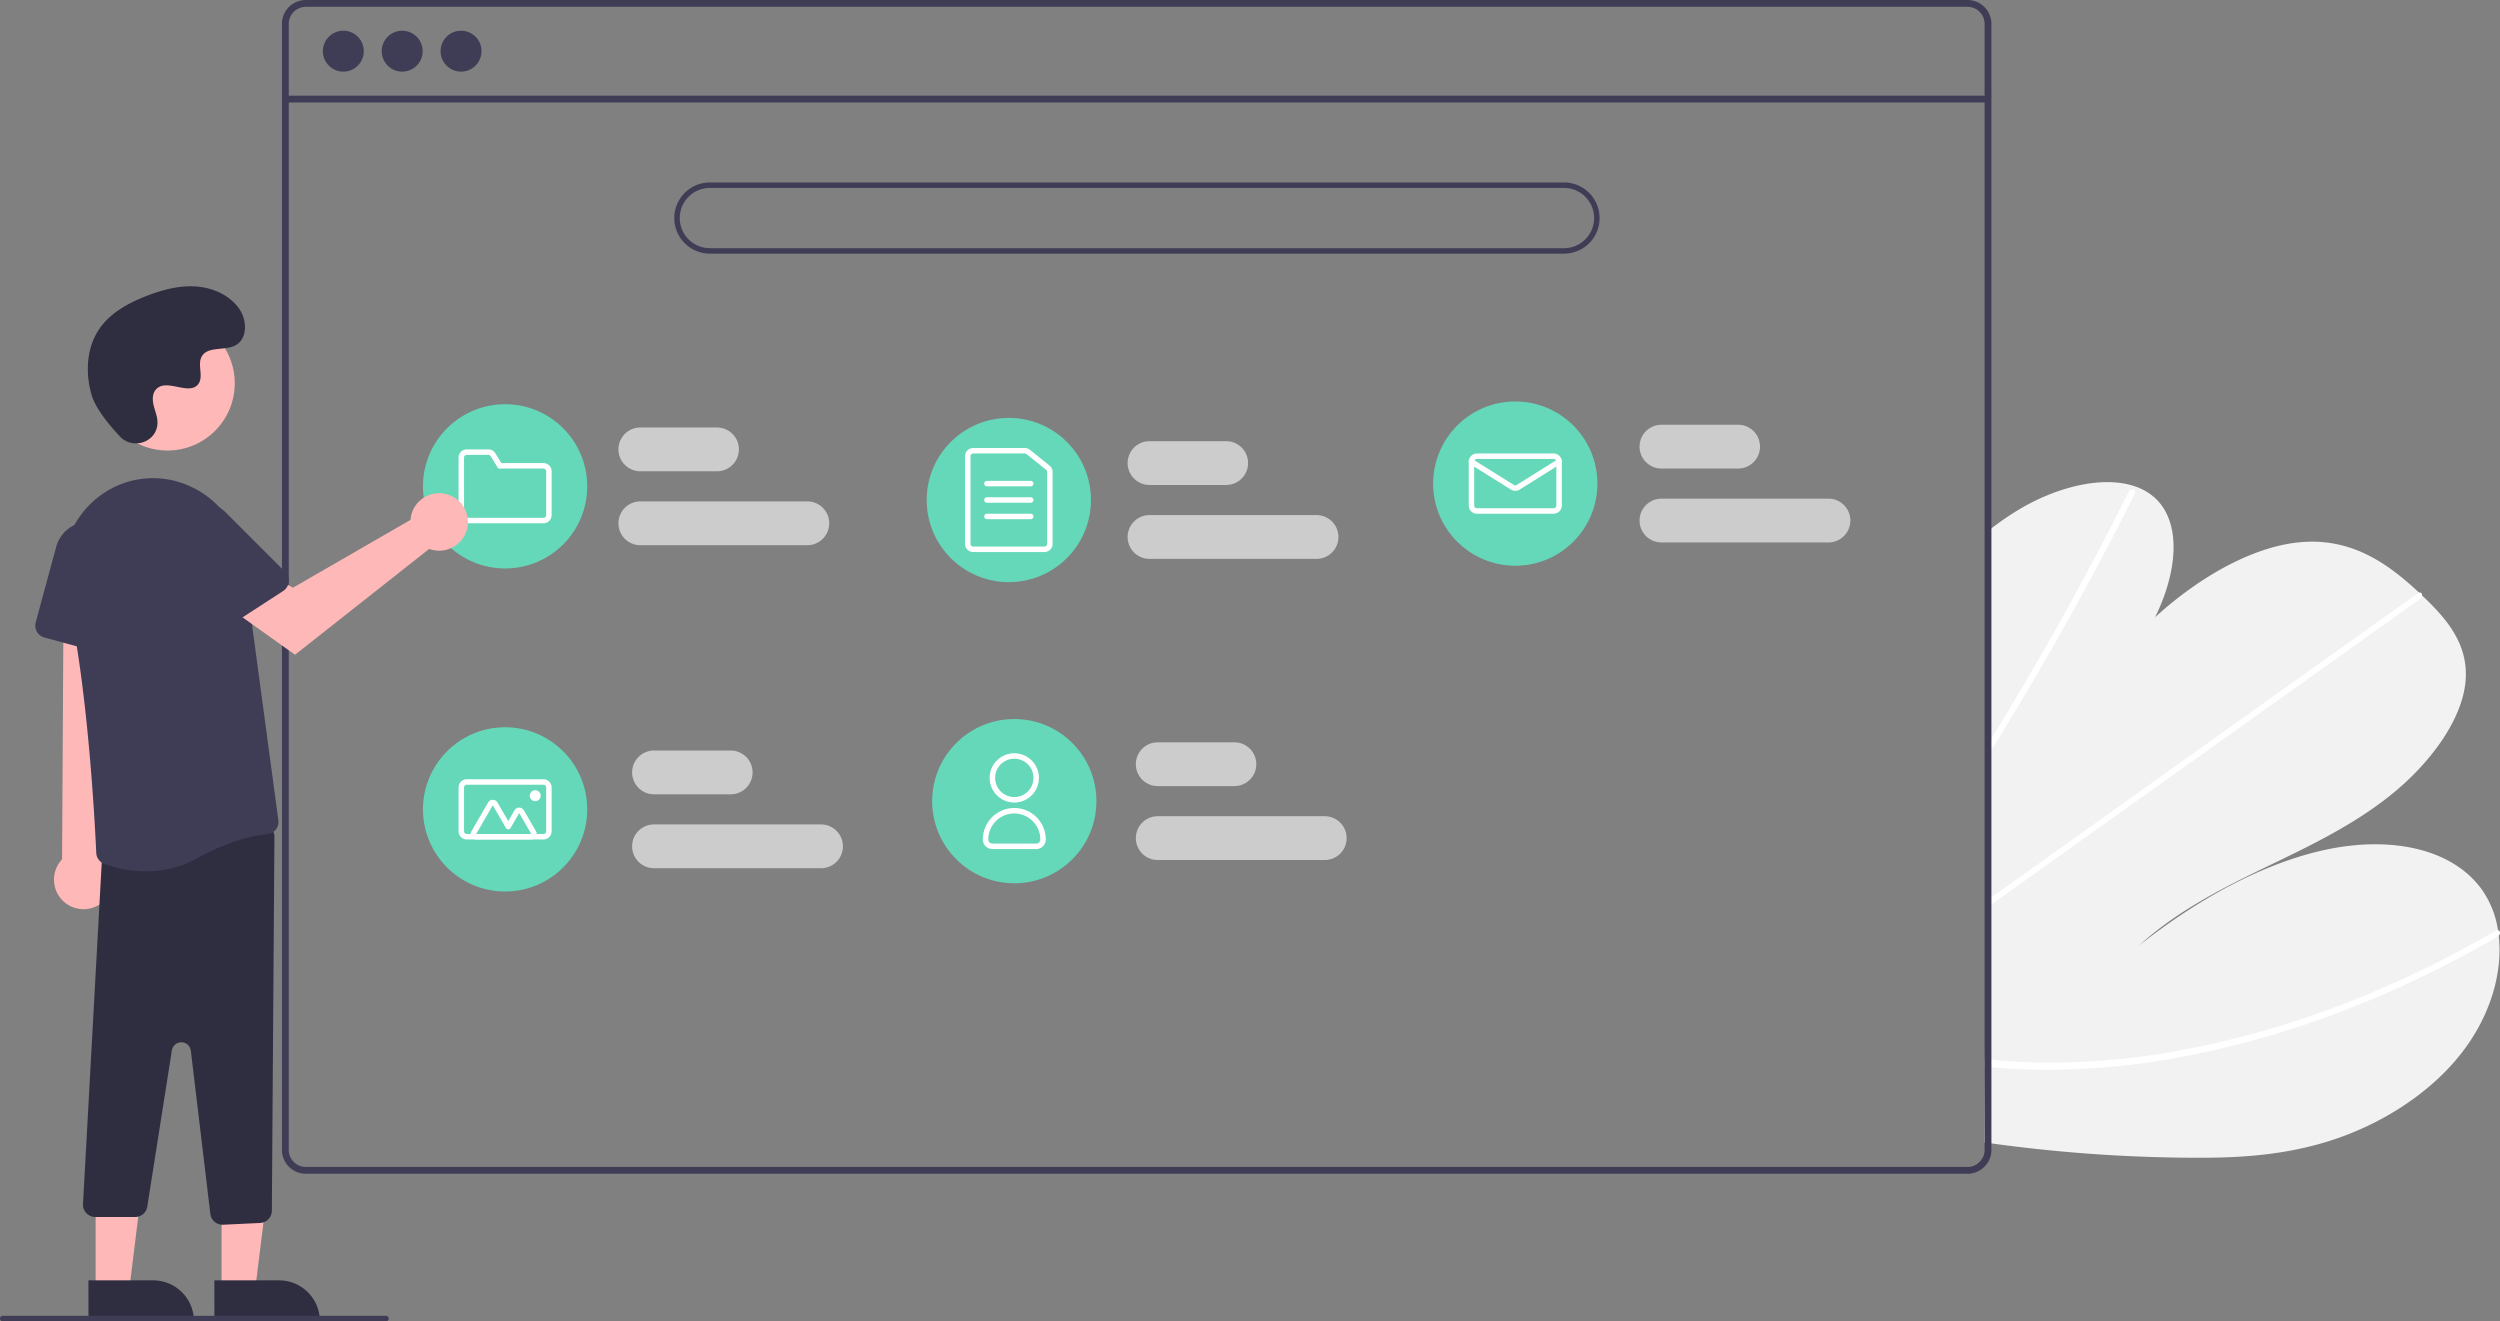 <svg xmlns="http://www.w3.org/2000/svg" width="913.214" height="482.652" viewBox="0 0 913.214 482.652">
    <rect x="0" y="0" width="913.214" height="482.652" fill="#808080" stroke="none"/>
    <defs>
        <style>
            .a{fill:#f2f2f2;}.b{fill:#fff;}.c{fill:#3f3d56;}.d{fill:#ccc;}.e{fill:#64d8b8;}.f{fill:#ffb8b8;}.g{fill:#2f2e41;}
        </style>
    </defs>
    <g transform="translate(0 0)">
        <path class="a"
              d="M942.032,631.563a554.587,554.587,0,0,1-71.262-5.228c-.83-.115-1.659-.239-2.488-.354L869.53,402.7c.824-.656,1.657-1.3,2.5-1.926,2.792-2.085,5.663-4.038,8.633-5.832,14.308-8.62,31.061-12.567,42.619-8.612l.18.071a20.282,20.282,0,0,1,6.878,3.958c10.15,9.017,8.458,27.248.265,43.792,16.243-14.839,36.74-26.655,55.035-27.553,17.845-.88,30.593,8.451,41.427,18.572.358.332.706.664,1.054,1,.179.161.348.332.527.493,8.256,7.9,16.395,17.1,15.41,30.427-1.082,14.614-13.322,30.816-27.586,42.177s-30.446,18.91-46.249,26.562-31.99,15.951-45.489,28.246C945.8,537.423,969.763,524,993.071,519.037s45.694-.595,56.671,14.247a34.712,34.712,0,0,1,6.135,15.2c.106.64.193,1.291.269,1.951,1.563,13.739-3.188,30.143-14.547,44.1-12.506,15.37-31.046,26.027-48.646,31.329S958.412,631.734,942.032,631.563Z"
              transform="translate(-143.393 -208.674)"/>
        <path class="b"
              d="M869.068,485.483l.024-4.269q1.271-2.033,2.513-4.086c.535-.847,1.049-1.7,1.574-2.562q12.974-21.243,24.889-42.751,11.925-21.489,22.752-43.194a1.789,1.789,0,0,1,2.046-1.029.516.516,0,0,1,.15.071c.379.2.536.653.213,1.311-.89,1.775-1.78,3.56-2.69,5.335q-11.012,21.764-23.122,43.342t-25.28,42.879c-.182.3-.373.6-.555.9C870.743,482.782,869.905,484.128,869.068,485.483Z"
              transform="translate(-143.393 -208.674)"/>
        <path class="b"
              d="M868.76,540.532l.015-2.64c.833-.6,1.667-1.181,2.5-1.776q29.428-20.985,58.855-41.962,48.178-34.352,96.355-68.682a1.7,1.7,0,0,1,.582-.3c.711-.2,1.128.327,1.054,1a2.005,2.005,0,0,1-.888,1.395q-27.018,19.259-54.016,38.509L877.354,534.41c-2.028,1.449-4.066,2.9-6.094,4.346C870.427,539.352,869.593,539.947,868.76,540.532Z"
              transform="translate(-143.393 -208.674)"/>
        <path class="b"
              d="M884.092,599.349c-4.449-.135-8.828-.429-13.166-.814l-2.489-.224.016-2.77c.829.085,1.659.169,2.489.244,6.267.585,12.6,1,19.114,1.057a266.657,266.657,0,0,0,53.75-5.25,334.67,334.67,0,0,0,55.842-16.259,383.49,383.49,0,0,0,55.249-26.6,1.476,1.476,0,0,1,.981-.245c.789.114,1.024,1.165.269,1.951a2.293,2.293,0,0,1-.5.4q-3.3,1.917-6.611,3.763a383.226,383.226,0,0,1-55.444,25.461,333.085,333.085,0,0,1-55.926,15.158A263.075,263.075,0,0,1,884.092,599.349Z"
              transform="translate(-143.393 -208.674)"/>
        <path class="c"
              d="M862.1,208.674h-607a8.728,8.728,0,0,0-8.72,8.72v411.32a8.728,8.728,0,0,0,8.72,8.72h607a8.712,8.712,0,0,0,6.631-3.06,2.039,2.039,0,0,0,.19-.24,8.167,8.167,0,0,0,1.25-2.11,8.508,8.508,0,0,0,.66-3.31V217.394A8.729,8.729,0,0,0,862.1,208.674Zm6.24,420.04a6.175,6.175,0,0,1-1.03,3.42,6.445,6.445,0,0,1-2.36,2.12,6.184,6.184,0,0,1-2.85.69h-607a6.238,6.238,0,0,1-6.23-6.23V217.394a6.238,6.238,0,0,1,6.23-6.23h607a6.24,6.24,0,0,1,6.24,6.231Z"
              transform="translate(-143.393 -208.674)"/>
        <rect class="c" width="621.957" height="2.493" transform="translate(104.226 34.949)"/>
        <circle class="c" cx="7.478" cy="7.478" r="7.478" transform="translate(117.937 11.218)"/>
        <circle class="c" cx="7.478" cy="7.478" r="7.478" transform="translate(139.438 11.218)"/>
        <circle class="c" cx="7.478" cy="7.478" r="7.478" transform="translate(160.938 11.218)"/>
        <path class="c"
              d="M714.7,301.326h-312a13,13,0,0,1,0-26h312a13,13,0,0,1,0,26Zm-312-24a11,11,0,0,0,0,22h312a11,11,0,1,0,0-22Z"
              transform="translate(-143.393 -208.674)"/>
        <path class="d" d="M405.3,380.826h-28a8,8,0,0,1,0-16h28a8,8,0,0,1,0,16Z"
              transform="translate(-143.393 -208.674)"/>
        <path class="d" d="M438.3,407.826h-61a8,8,0,0,1,0-16h61a8,8,0,0,1,0,16Z"
              transform="translate(-143.393 -208.674)"/>
        <path class="d" d="M410.3,498.826h-28a8,8,0,0,1,0-16h28a8,8,0,0,1,0,16Z"
              transform="translate(-143.393 -208.674)"/>
        <path class="d" d="M443.3,525.826h-61a8,8,0,1,1,0-16h61a8,8,0,0,1,0,16Z"
              transform="translate(-143.393 -208.674)"/>
        <path class="d" d="M594.3,495.826h-28a8,8,0,0,1,0-16h28a8,8,0,0,1,0,16Z"
              transform="translate(-143.393 -208.674)"/>
        <path class="d" d="M627.3,522.826h-61a8,8,0,0,1,0-16h61a8,8,0,0,1,0,16Z"
              transform="translate(-143.393 -208.674)"/>
        <path class="d" d="M591.3,385.826h-28a8,8,0,0,1,0-16h28a8,8,0,0,1,0,16Z"
              transform="translate(-143.393 -208.674)"/>
        <path class="d" d="M624.3,412.826h-61a8,8,0,0,1,0-16h61a8,8,0,0,1,0,16Z"
              transform="translate(-143.393 -208.674)"/>
        <path class="d" d="M778.3,379.826h-28a8,8,0,0,1,0-16h28a8,8,0,0,1,0,16Z"
              transform="translate(-143.393 -208.674)"/>
        <path class="d" d="M811.3,406.826h-61a8,8,0,0,1,0-16h61a8,8,0,0,1,0,16Z"
              transform="translate(-143.393 -208.674)"/>
        <circle class="e" cx="30" cy="30" r="30" transform="translate(154.508 147.652)"/>
        <path class="b"
              d="M341.9,399.826h-28a3,3,0,0,1-3-3v-21a3,3,0,0,1,3-3h7.882a2.981,2.981,0,0,1,2.555,1.427l2.2,3.573H341.9a3,3,0,0,1,3,3v16a3,3,0,0,1-3,3Zm-28-25a1,1,0,0,0-1,1v21a1,1,0,0,0,1,1h28a1,1,0,0,0,1-1v-16a1,1,0,0,0-1-1H325.419l-2.784-4.524a.994.994,0,0,0-.852-.476Z"
              transform="translate(-143.393 -208.674)"/>
        <circle class="e" cx="30" cy="30" r="30" transform="translate(338.508 152.652)"/>
        <path class="b"
              d="M524.9,410.326h-26a3,3,0,0,1-3-3v-32a3,3,0,0,1,3-3H517.74a3.007,3.007,0,0,1,1.879.662l7.16,5.754a2.984,2.984,0,0,1,1.121,2.338v26.246a3,3,0,0,1-3,3Zm-26-36a1,1,0,0,0-1,1v32a1,1,0,0,0,1,1h26a1,1,0,0,0,1-1V381.08a.994.994,0,0,0-.373-.779l-7.161-5.754a1,1,0,0,0-.626-.22Z"
              transform="translate(-143.393 -208.674)"/>
        <path class="b" d="M519.9,386.326h-16a1,1,0,0,1,0-2h16a1,1,0,0,1,0,2Z"
              transform="translate(-143.393 -208.674)"/>
        <path class="b" d="M519.9,392.326h-16a1,1,0,0,1,0-2h16a1,1,0,0,1,0,2Z"
              transform="translate(-143.393 -208.674)"/>
        <path class="b" d="M519.9,398.326h-16a1,1,0,0,1,0-2h16a1,1,0,0,1,0,2Z"
              transform="translate(-143.393 -208.674)"/>
        <circle class="e" cx="30" cy="30" r="30" transform="translate(523.508 146.652)"/>
        <path class="b"
              d="M710.9,396.326h-28a3,3,0,0,1-3-3v-16a3,3,0,0,1,3-3h28a3,3,0,0,1,3,3v16A3,3,0,0,1,710.9,396.326Zm-28-20a1,1,0,0,0-1,1v16a1,1,0,0,0,1,1h28a1,1,0,0,0,1-1v-16a1,1,0,0,0-1-1Z"
              transform="translate(-143.393 -208.674)"/>
        <path class="b"
              d="M696.9,387.964a3,3,0,0,1-1.59-.453l-14.94-9.337a1,1,0,1,1,1.06-1.7l14.94,9.337a1.006,1.006,0,0,0,1.06,0l14.94-9.337a1,1,0,1,1,1.061,1.7l-14.94,9.337a3,3,0,0,1-1.591.453Z"
              transform="translate(-143.393 -208.674)"/>
        <circle class="e" cx="30" cy="30" r="30" transform="translate(154.508 265.652)"/>
        <path class="b"
              d="M341.9,515.326h-28a3,3,0,0,1-3-3v-16a3,3,0,0,1,3-3h28a3,3,0,0,1,3,3v16a3,3,0,0,1-3,3Zm-28-20a1,1,0,0,0-1,1v16a1,1,0,0,0,1,1h28a1,1,0,0,0,1-1v-16a1,1,0,0,0-1-1Z"
              transform="translate(-143.393 -208.674)"/>
        <path class="b"
              d="M337.463,515.326H317.339a2,2,0,0,1-1.732-3l6.062-10.5a2,2,0,0,1,3.464,0l3.915,6.781,2.268-3.929a2,2,0,0,1,3.464,0l4.415,7.647a2,2,0,0,1-1.732,3Zm0-2h0l-4.415-7.647-3.134,5.429a1,1,0,0,1-.866.5h0a1,1,0,0,1-.866-.5l-4.781-8.281-6.062,10.5Z"
              transform="translate(-143.393 -208.674)"/>
        <circle class="b" cx="2" cy="2" r="2" transform="translate(193.508 288.652)"/>
        <circle class="e" cx="30" cy="30" r="30" transform="translate(340.508 262.652)"/>
        <path class="b" d="M513.9,501.826a9,9,0,1,1,9-9,9,9,0,0,1-9,9Zm0-16a7,7,0,1,0,7,7A7,7,0,0,0,513.9,485.826Z"
              transform="translate(-143.393 -208.674)"/>
        <path class="b"
              d="M521.9,518.826h-16a3.5,3.5,0,0,1-3.5-3.5,11.5,11.5,0,1,1,23,0,3.5,3.5,0,0,1-3.5,3.5Zm-8-13a9.511,9.511,0,0,0-9.5,9.5,1.5,1.5,0,0,0,1.5,1.5h16a1.5,1.5,0,0,0,1.5-1.5A9.511,9.511,0,0,0,513.9,505.826Z"
              transform="translate(-143.393 -208.674)"/>
        <path class="f" d="M80.937,471.2H93.2l5.832-47.288H80.935Z"/>
        <path class="g" d="M221.7,676.369h38.531v14.887H236.59A14.887,14.887,0,0,1,221.7,676.369h0Z"
              transform="translate(338.575 1158.94) rotate(179.997)"/>
        <path class="f" d="M34.937,471.2H47.2l5.832-47.288H34.935Z"/>
        <path class="g" d="M175.7,676.369h38.531v14.887H190.59A14.887,14.887,0,0,1,175.7,676.369h0Z"
              transform="translate(246.575 1158.942) rotate(179.997)"/>
        <path class="f"
              d="M179.827,539.034a10.743,10.743,0,0,0,2.062-16.343l8.072-114.558-23.253,2.255-.639,112.187a10.8,10.8,0,0,0,13.757,16.459Z"
              transform="translate(-143.393 -208.674)"/>
        <path class="g"
              d="M224.7,656.055a4.517,4.517,0,0,1-4.469-3.966l-7.126-59.6a3.5,3.5,0,0,0-6.933-.128l-8.977,57.067a4.479,4.479,0,0,1-4.445,3.8h-14.55a4.5,4.5,0,0,1-4.5-4.534l6.944-126.534a4.474,4.474,0,0,1,3.854-4.42l53.994-7.838a4.5,4.5,0,0,1,5.146,4.485l-.942,136.557a4.5,4.5,0,0,1-4.286,4.463l-13.5.644Q224.8,656.055,224.7,656.055Z"
              transform="translate(-143.393 -208.674)"/>
        <path class="c"
              d="M196.7,526.939a45.086,45.086,0,0,1-15.226-2.711,4.466,4.466,0,0,1-2.918-4c-.466-10.337-3.191-63.544-11.124-96a33.178,33.178,0,0,1,12.637-34.573q.64-.46,1.305-.9a32.306,32.306,0,0,1,31.4-2.461,33.219,33.219,0,0,1,19.363,25.957l12.938,96.051a4.478,4.478,0,0,1-.931,3.4,4.418,4.418,0,0,1-3.053,1.673c-4.483.447-13.78,2.185-25.68,8.8A38.125,38.125,0,0,1,196.7,526.939Z"
              transform="translate(-143.393 -208.674)"/>
        <path class="c"
              d="M180.886,447.321,159.6,441.548a4.505,4.505,0,0,1-3.166-5.521l7.485-27.6a12.4,12.4,0,0,1,24.346,3.927l-1.7,30.876a4.5,4.5,0,0,1-5.671,4.1Z"
              transform="translate(-143.393 -208.674)"/>
        <circle class="f" cx="24.561" cy="24.561" r="24.561" transform="translate(36.632 115.449)"/>
        <path class="f"
              d="M293.59,396.939a10.523,10.523,0,0,0-.239,1.64l-42.958,24.782-10.441-6.011-11.131,14.572,22.337,15.921,49.008-38.663a10.5,10.5,0,1,0-6.576-12.241Z"
              transform="translate(-143.393 -208.674)"/>
        <path class="c"
              d="M246.833,424.557l-18.5,12.009a4.505,4.505,0,0,1-6.224-1.325l-15.57-23.992A12.4,12.4,0,0,1,225.7,395.732L247.565,417.6a4.5,4.5,0,0,1-.733,6.957Z"
              transform="translate(-143.393 -208.674)"/>
        <path class="g"
              d="M187.206,368.116c4.582,4.881,13.091,2.261,13.688-4.407a8.054,8.054,0,0,0-.01-1.556c-.308-2.954-2.015-5.635-1.606-8.754a4.591,4.591,0,0,1,.84-2.149c3.651-4.889,12.222,2.187,15.668-2.239,2.113-2.714-.371-6.987,1.251-10.021,2.14-4,8.479-2.029,12.454-4.221,4.423-2.439,4.158-9.225,1.247-13.353-3.551-5.034-9.776-7.72-15.923-8.107s-12.253,1.275-17.992,3.511c-6.521,2.541-12.988,6.053-17,11.788-4.88,6.973-5.35,16.348-2.909,24.5C178.4,358.071,183.464,364.13,187.206,368.116Z"
              transform="translate(-143.393 -208.674)"/>
        <path class="c" d="M284.393,691.326h-140a1,1,0,1,1,0-2h140a1,1,0,0,1,0,2Z"
              transform="translate(-143.393 -208.674)"/>
    </g>
</svg>
